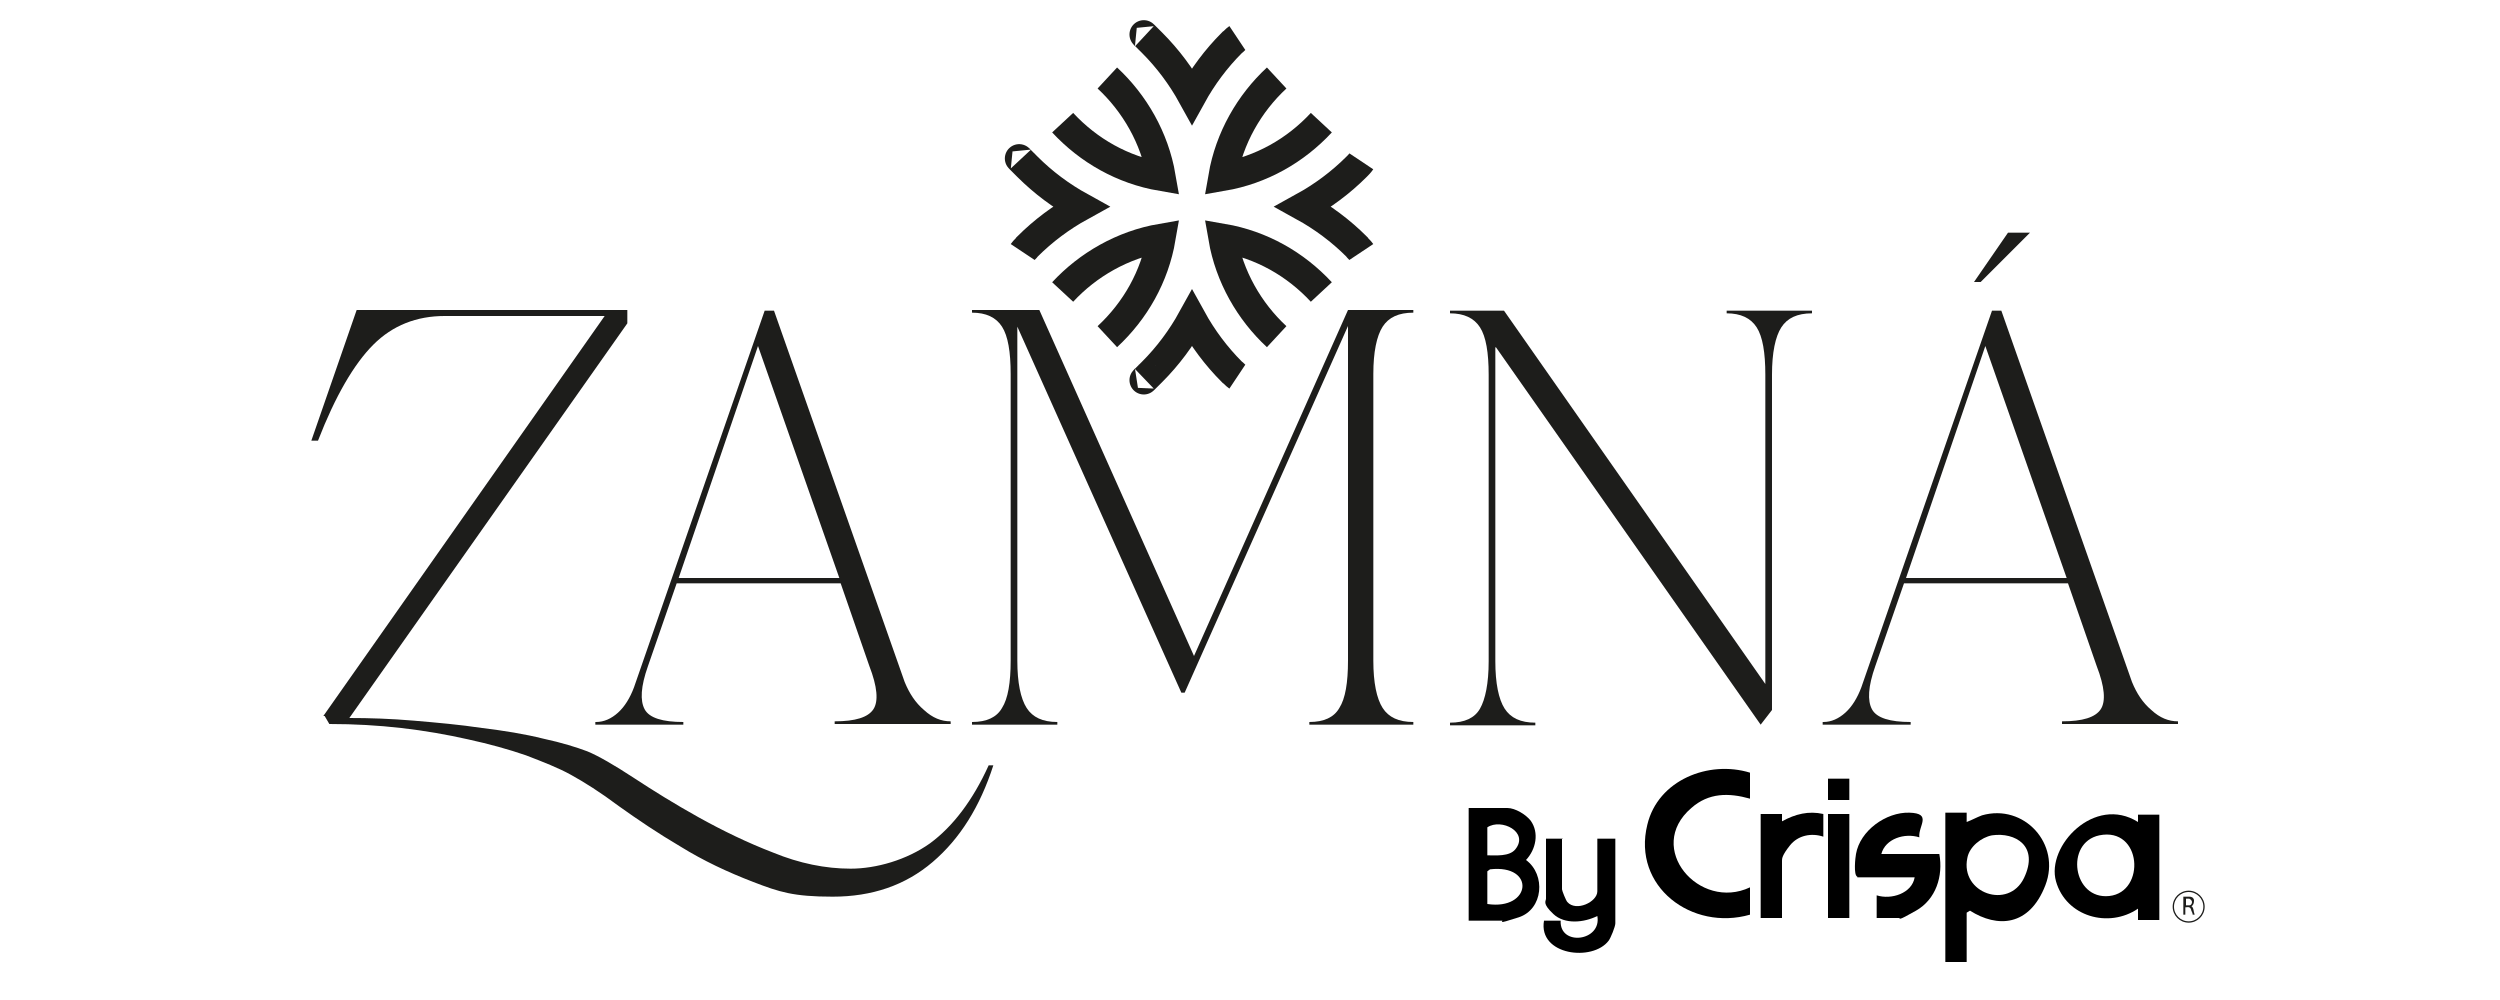 <svg xmlns="http://www.w3.org/2000/svg" id="Capa_1" viewBox="0 0 375 150"><defs><style>      .st0 {        stroke-width: .2px;      }      .st0, .st1 {        fill: none;        stroke: #1d1d1b;        stroke-miterlimit: 10;      }      .st2 {        fill: #1d1d1b;      }      .st1 {        stroke-width: 4.3px;      }    </style></defs><g><path class="st2" d="M48.5,107.4l42.2-60h-24c-4.2,0-7.8,1.4-10.7,4.3-2.9,2.9-5.7,7.7-8.3,14.4h-1l6.8-19.6h40.6v2l-41.7,59.2c3,0,6.2.1,9.7.4,3.5.3,6.9.6,10.2,1.1,3.3.4,6.4.9,9.2,1.6,2.8.6,5,1.3,6.6,1.9,1.7.7,4.1,2.1,7,4,2.9,1.9,6.1,3.9,9.7,5.9,3.6,2,7.3,3.8,11.2,5.3,3.9,1.6,7.8,2.4,11.6,2.4s8.4-1.3,11.9-3.8c3.4-2.5,6.4-6.4,8.8-11.7h.7c-2,6.2-5,11-9.1,14.5-4.1,3.5-9.1,5.2-15,5.2s-8-.7-11.9-2.2c-3.9-1.5-7.5-3.2-10.9-5.3-3.4-2-6.5-4.1-9.3-6.1-2.8-2.1-5.2-3.6-7.2-4.7-1.8-1-4.1-1.9-6.7-2.9-2.6-.9-5.5-1.7-8.7-2.4-3.1-.7-6.5-1.3-10-1.7-3.5-.4-7.1-.6-10.7-.6h-.1l-.7-1.2Z"></path><path class="st2" d="M89.4,108.3c1.2,0,2.3-.5,3.3-1.4,1-.9,1.8-2.2,2.4-3.8l19.6-56.5h1.4l19.6,55.7c.7,1.7,1.6,3.1,2.9,4.2,1.3,1.2,2.6,1.7,4,1.7v.4h-17.4v-.4c3.1,0,5-.6,5.8-1.8.8-1.2.6-3.4-.6-6.5l-4.3-12.4h-24.6l-4.3,12.4c-1.1,3.1-1.2,5.2-.5,6.5s2.7,1.9,5.8,1.9v.4h-13.2v-.4ZM125.9,86.7l-12.2-34.8-11.9,34.8h24.1Z"></path><path class="st2" d="M152.6,49.1v50c0,3.3.5,5.7,1.4,7.1s2.4,2.1,4.6,2.1v.4h-12.8v-.4c2.2,0,3.7-.7,4.5-2.1.9-1.4,1.3-3.8,1.3-7.1v-43c0-3.3-.4-5.7-1.3-7.1-.9-1.4-2.4-2.1-4.5-2.1v-.4h10.1l23.2,51.9,23.1-51.9h9.8v.4c-2.2,0-3.7.7-4.6,2.1-.9,1.4-1.4,3.8-1.4,7.1v43c0,3.3.5,5.7,1.4,7.1s2.4,2.1,4.6,2.1v.4h-15.6v-.4c2.2,0,3.7-.7,4.5-2.1.9-1.4,1.3-3.8,1.3-7.1v-50.2l-24.5,55h-.5l-24.6-54.9Z"></path><path class="st2" d="M224.3,52.1v47.1c0,3.3.5,5.7,1.4,7.1.9,1.4,2.4,2.1,4.6,2.1v.4h-12.8v-.4c2.2,0,3.7-.7,4.5-2.1s1.3-3.8,1.3-7.1v-43c0-3.3-.4-5.7-1.3-7.1-.9-1.4-2.4-2.1-4.5-2.1v-.4h8.1l39.2,56v-46.4c0-3.3-.4-5.7-1.3-7.1-.9-1.4-2.4-2.1-4.5-2.1v-.4h12.8v.4c-2.2,0-3.7.7-4.6,2.1-.9,1.4-1.4,3.8-1.4,7.1v50.3l-1.7,2.2-39.7-56.6Z"></path><path class="st2" d="M273.5,108.3c1.2,0,2.3-.5,3.3-1.4,1-.9,1.8-2.2,2.4-3.8l19.6-56.5h1.4l19.6,55.7c.7,1.7,1.6,3.1,2.9,4.2,1.3,1.2,2.6,1.7,4,1.7v.4h-17.4v-.4c3.1,0,5-.6,5.8-1.8.8-1.2.6-3.4-.6-6.5l-4.3-12.4h-24.6l-4.3,12.4c-1.1,3.1-1.2,5.2-.5,6.5s2.7,1.9,5.8,1.9v.4h-13.2v-.4ZM310,86.7l-12.2-34.8-11.9,34.8h24.1ZM301.1,34.9h3.4l-7.4,7.4h-1l5.1-7.4Z"></path></g><g><path class="st1" d="M153.4,37.8c.2-.3.5-.5.7-.8,2.4-2.4,5.1-4.4,8-6-2.9-1.6-5.6-3.6-8-6s-.5-.5-.7-.8"></path><path class="st1" d="M159.4,43.8c3.8-4.1,9-7.1,14.8-8.1-1,5.8-3.9,10.9-8.1,14.8"></path><path class="st1" d="M166.1,11.7c4.1,3.8,7.1,9,8.1,14.8-5.8-1-10.9-3.9-14.8-8.1"></path><path class="st1" d="M185.6,5.7c-.3.2-.5.5-.8.7-2.4,2.4-4.4,5.1-6,8-1.6-2.9-3.6-5.6-6-8s-.5-.5-.8-.7"></path><path class="st1" d="M185.6,56.5c-.3-.2-.5-.5-.8-.7-2.4-2.4-4.4-5.1-6-8-1.6,2.9-3.6,5.6-6,8s-.5.5-.8.7"></path><path class="st1" d="M191.5,11.7c-4.1,3.8-7.1,9-8.1,14.8,5.8-1,10.9-3.9,14.8-8.1"></path><path class="st1" d="M191.5,50.5c-4.1-3.8-7.1-9-8.1-14.8,5.8,1,10.9,3.9,14.8,8.1"></path><path class="st1" d="M204.2,37.8c-.2-.3-.5-.5-.7-.8-2.4-2.4-5.1-4.4-8-6,2.9-1.6,5.6-3.6,8-6,.2-.2.5-.5.7-.8"></path></g><g><path d="M295,121.9v1.4c.8-.3,1.5-.7,2.3-1,6.3-1.8,11.9,4.3,9.5,10.5s-7.2,6.4-11.3,3.8l-.5.3v7.4h-3.2v-22.4h3.2ZM298.8,125.3c-1.6.3-3.4,1.7-3.7,3.4-1.1,5.3,6.2,7.8,8.5,3s-1.3-6.9-4.8-6.4Z"></path><path d="M262.5,115.9v3.9c-3.2-.9-6.2-.9-8.8,1.4-7,6,1.2,15.5,8.8,11.9v4.1c-8.7,2.5-17.7-4.2-15.4-13.5,1.6-6.7,9.2-9.7,15.4-7.8Z"></path><path d="M320.7,137.9v-1.6c-4.4,3-10.8,1.2-12.3-4.1s5.8-13,12.3-8.9v-1.1h3.2v15.8h-3.2ZM314.9,125.3c-5.2,1.1-4,9.7,1.5,9.1s4.9-10.4-1.5-9.1Z"></path><path d="M220.3,138.1v-16.9h5.8c1.2,0,2.8,1,3.5,1.9,1.3,1.8.8,4.3-.7,5.9,3,2.2,2.6,7.4-1.1,8.6s-2.1.5-2.5.5h-5.2ZM223.1,128.3c1.3,0,3.3.2,4.2-.9,2.1-2.6-2.1-4.7-4.2-3.3v4.2ZM223.1,135.6c6.6,1,7.3-6,.4-5.2l-.4.3v4.9Z"></path><path d="M278.6,131.5c-.6-.2-.3-2.9-.2-3.4.6-3.5,4.5-6.3,8-6.2s1.3,2,1.5,3.7c-2.2-.7-5.1.2-5.7,2.5h8.7c.6,3.3-.5,6.8-3.5,8.5s-2.2,1.1-2.6,1.1h-3.3v-3.4c2.2.7,5.3-.3,5.7-2.7h-8.6Z"></path><path d="M234.3,125.7v7.7c0,.2.6,1.7.8,1.9,1.3,1.5,4.5,0,4.5-1.6v-7.9h2.7v12.7c0,.5-.7,2.2-1,2.6-2.4,3.2-10.6,2.2-9.7-3h2.5c-.2,3.9,6.2,3.1,5.5-.7-2,1-4.9,1.3-6.6-.3s-1.1-1.9-1.1-2.3v-9h2.5Z"></path><path d="M273.5,122.1v3.4c-1.8-.6-3.8-.2-5,1.3s-1.2,2-1.2,2.3v8.6h-3.2v-15.6h3.2v1.1c2-1.1,4-1.6,6.2-1.1Z"></path><rect x="274.2" y="122.1" width="3.2" height="15.6"></rect><rect x="274.2" y="116.8" width="3.2" height="3.2"></rect></g><g><path class="st2" d="M329.3,137.2h-.4c0-.2-.1-.4-.2-.6-.1-.5-.3-.6-.9-.5v1.1c-.1,0-.2,0-.3,0v-2.7c0,0,.1,0,.2,0,.2,0,.5,0,.7,0,.3,0,.6.1.7.5,0,.3,0,.6-.3.9,0,0,0,0-.1,0,.4.3.3.8.5,1.3ZM327.9,134.8c0,.4,0,.7,0,1,.2,0,.4,0,.5,0,.3,0,.4-.3.4-.5,0-.2-.2-.4-.4-.5-.2,0-.3,0-.5,0Z"></path><circle class="st0" cx="328.3" cy="136" r="2.3"></circle></g></svg>